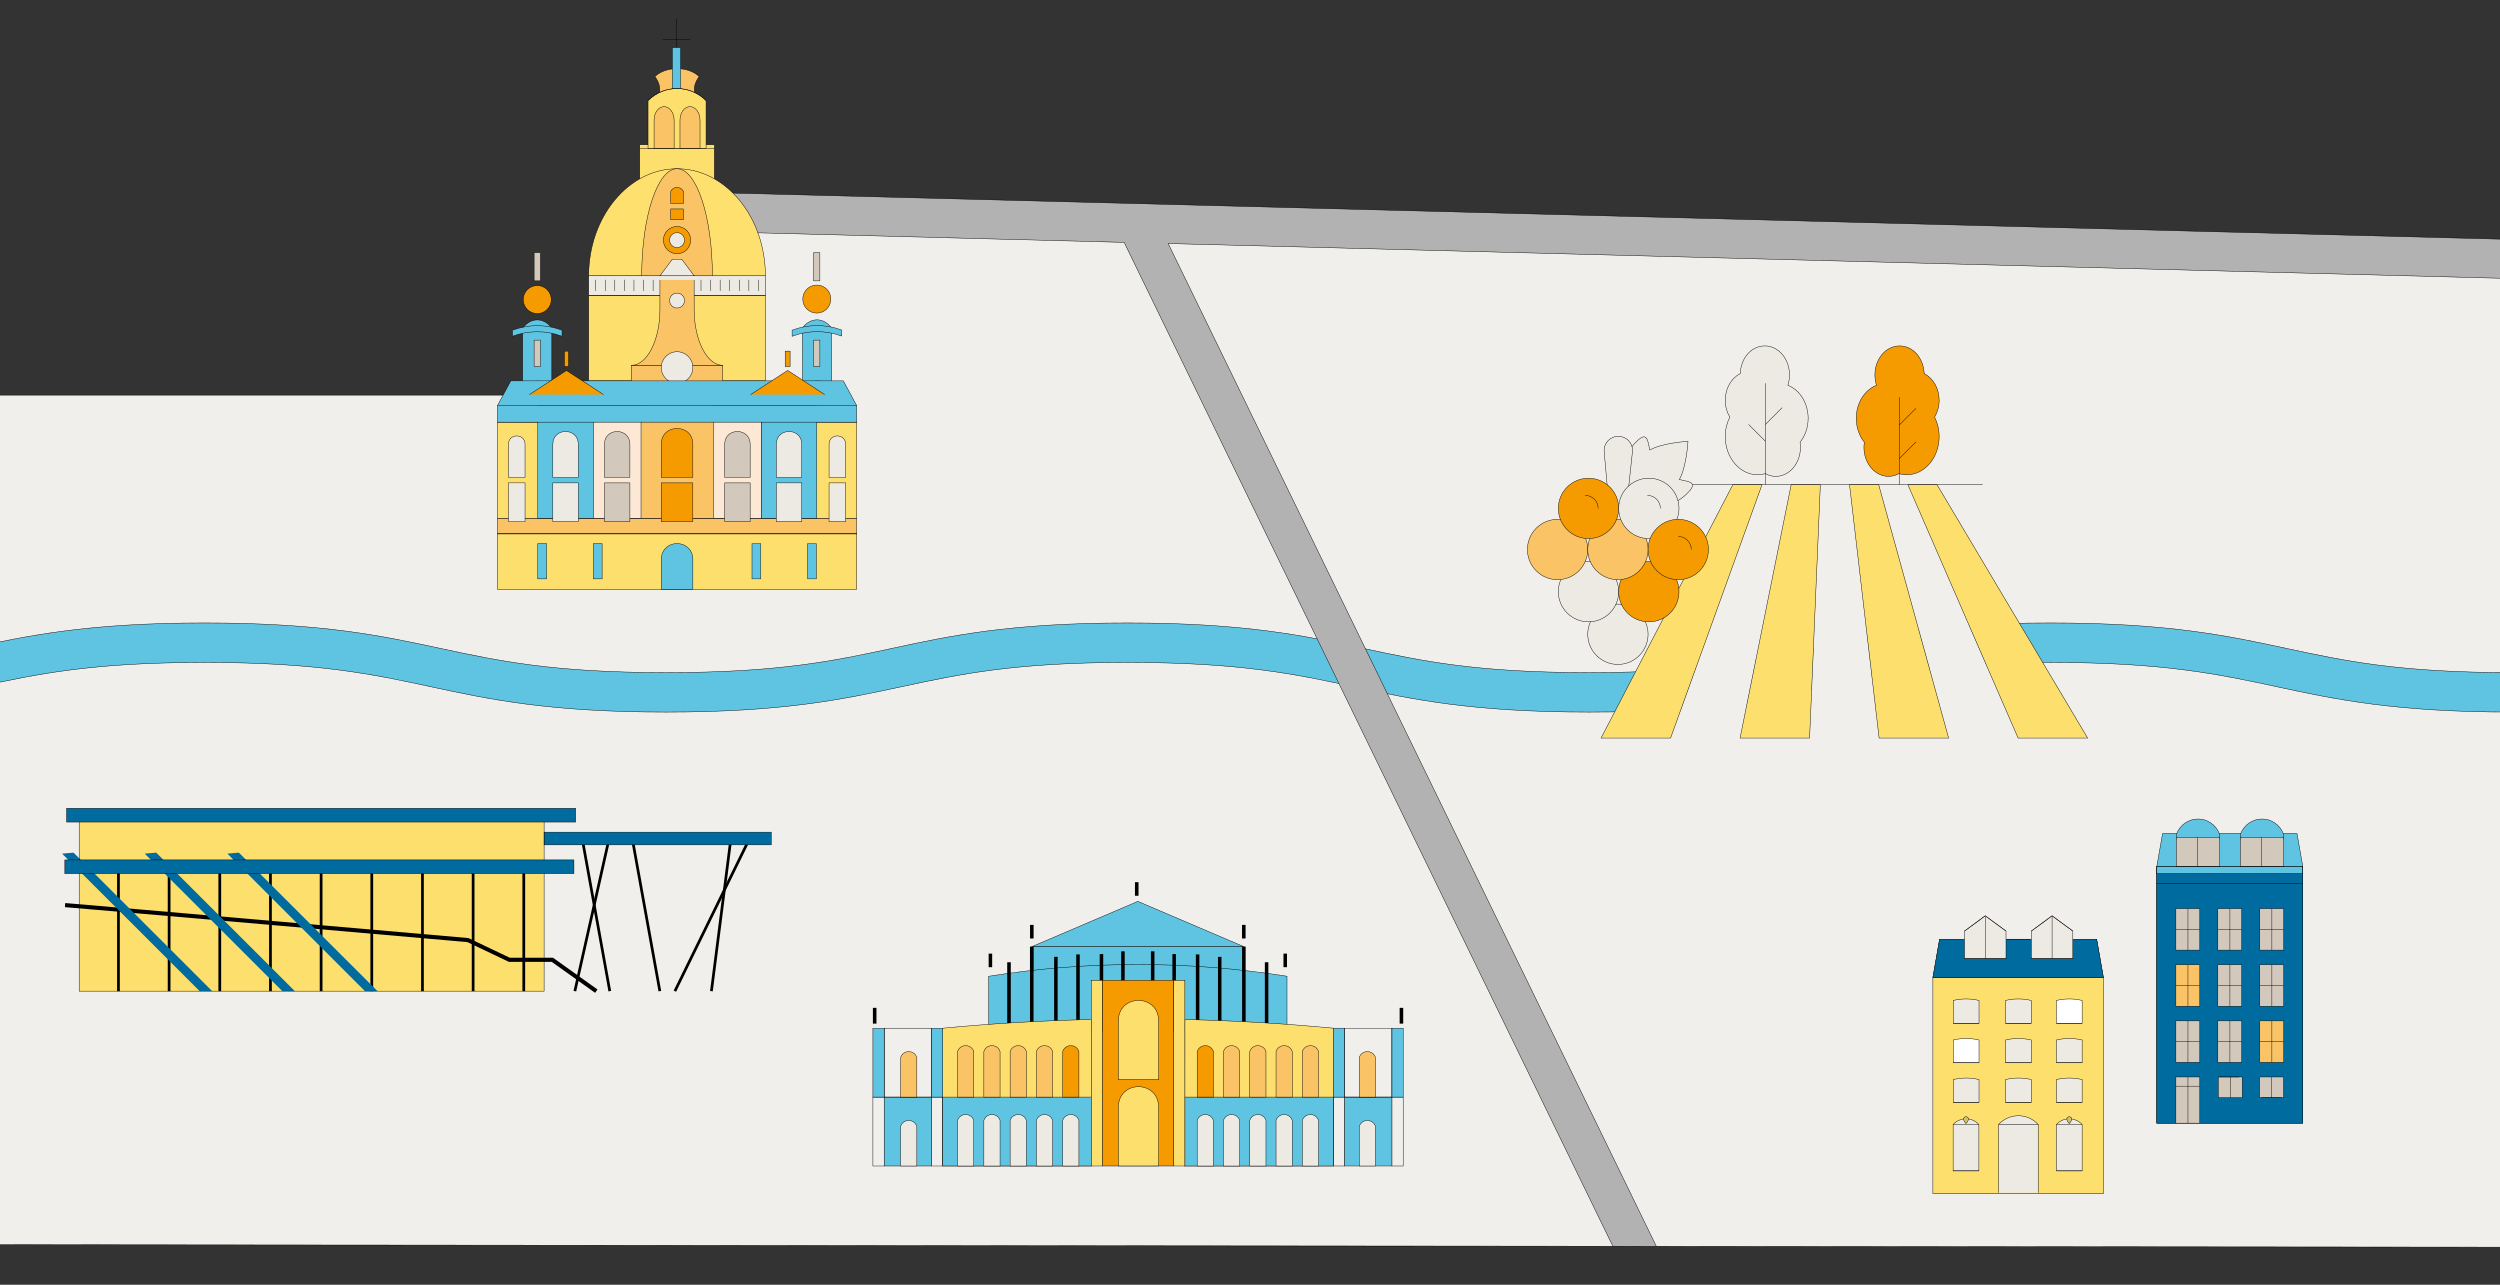 <?xml version="1.0" encoding="UTF-8"?>
<svg id="Ulrike_Nedwed" data-name="Ulrike Nedwed" xmlns="http://www.w3.org/2000/svg" xmlns:xlink="http://www.w3.org/1999/xlink" viewBox="0 0 2880 1480">
  <rect x="0" y="0" width="2880" height="1480" fill="#333333" stroke="none"/>
  <defs>
    <style>
      .cls-1 {
        stroke-miterlimit: 1;
      }

      .cls-1, .cls-2, .cls-3, .cls-4, .cls-5, .cls-6, .cls-7, .cls-8, .cls-9, .cls-10, .cls-11, .cls-12, .cls-13, .cls-14, .cls-15, .cls-16, .cls-17, .cls-18, .cls-19, .cls-20, .cls-21, .cls-22, .cls-23 {
        stroke: #000;
      }

      .cls-1, .cls-2, .cls-3, .cls-4, .cls-5, .cls-6, .cls-7, .cls-8, .cls-9, .cls-10, .cls-11, .cls-12, .cls-13, .cls-14, .cls-15, .cls-16, .cls-17, .cls-18, .cls-19, .cls-21, .cls-22 {
        stroke-width: .5px;
      }

      .cls-1, .cls-2, .cls-11, .cls-18 {
        stroke-linecap: round;
      }

      .cls-1, .cls-11, .cls-12 {
        fill: #d0c56e;
      }

      .cls-24 {
        clip-path: url(#clippath);
      }

      .cls-25, .cls-26, .cls-27, .cls-28, .cls-29, .cls-30, .cls-31, .cls-32, .cls-33, .cls-34, .cls-35 {
        stroke-width: 0px;
      }

      .cls-25, .cls-20, .cls-21, .cls-22 {
        fill: none;
      }

      .cls-2, .cls-3, .cls-15, .cls-19, .cls-29 {
        fill: #5fc4e1;
      }

      .cls-2, .cls-11, .cls-18, .cls-19, .cls-21 {
        stroke-linejoin: round;
      }

      .cls-3 {
        stroke-linecap: square;
      }

      .cls-3, .cls-4, .cls-5, .cls-6, .cls-7, .cls-8, .cls-9, .cls-10, .cls-12, .cls-13, .cls-14, .cls-15, .cls-16, .cls-17, .cls-20, .cls-22, .cls-23 {
        stroke-miterlimit: 10;
      }

      .cls-4, .cls-18, .cls-35 {
        fill: #006b9f;
      }

      .cls-5, .cls-32 {
        fill: #f1efeb;
      }

      .cls-6 {
        fill: #ee7556;
      }

      .cls-7, .cls-34 {
        fill: #edeae4;
      }

      .cls-8, .cls-31 {
        fill: #fddf6e;
      }

      .cls-9 {
        fill: #fce8d5;
      }

      .cls-10, .cls-23 {
        fill: #fde06e;
      }

      .cls-13 {
        fill: #b2b2b2;
      }

      .cls-14, .cls-30 {
        fill: #d3c8bc;
      }

      .cls-16, .cls-28 {
        fill: #f9c366;
      }

      .cls-17, .cls-27 {
        fill: #f59b00;
      }

      .cls-20 {
        stroke-width: 4.72px;
      }

      .cls-33 {
        fill: #fff;
      }

      .cls-23 {
        stroke-width: 3.15px;
      }
    </style>
    <clipPath id="clippath">
      <rect class="cls-25" width="2880" height="1480"/>
    </clipPath>
  </defs>
  <g class="cls-24">
    <g>
      <polygon class="cls-5" points="3124.39 305.69 708.37 241.35 792.5 455.17 -503.92 455.17 -503.92 1433.36 3538.68 1437.36 3124.39 305.69"/>
      <path class="cls-15" d="M2893.99,820.33c-135.34,0-204.11-14.8-270.62-29.11-67.14-14.45-130.55-28.09-261.05-28.09s-193.91,13.64-261.04,28.09c-66.51,14.31-135.28,29.11-270.62,29.11s-204.11-14.8-270.61-29.11c-67.14-14.45-130.55-28.09-261.04-28.09s-193.91,13.64-261.04,28.09c-66.51,14.31-135.28,29.11-270.62,29.11s-204.11-14.8-270.61-29.11c-67.14-14.45-130.55-28.09-261.04-28.09s-193.91,13.64-261.04,28.09c-66.51,14.31-135.28,29.11-270.61,29.11s-204.11-14.8-270.61-29.11c-67.14-14.45-130.55-28.09-261.04-28.09v-45.5c135.33,0,204.11,14.8,270.61,29.11,67.14,14.45,130.55,28.09,261.04,28.09s193.91-13.64,261.04-28.09c66.51-14.31,135.28-29.11,270.61-29.11s204.11,14.8,270.61,29.11c67.14,14.45,130.55,28.09,261.04,28.09s193.91-13.64,261.04-28.09c66.51-14.31,135.28-29.11,270.62-29.11s204.1,14.8,270.61,29.11c67.14,14.45,130.55,28.09,261.04,28.09s193.91-13.64,261.05-28.09c66.51-14.31,135.28-29.11,270.62-29.11s204.11,14.8,270.62,29.11c67.14,14.45,130.55,28.09,261.05,28.09s193.91-13.64,261.05-28.09c66.51-14.31,135.28-29.11,270.62-29.11v45.5c-130.5,0-193.91,13.64-261.05,28.09-66.51,14.31-135.28,29.11-270.62,29.11Z"/>
      <g>
        <polygon class="cls-3" points="1310.78 1038.39 1432.82 1090.52 1188.73 1090.52 1310.78 1038.39"/>
        <rect class="cls-15" x="1190.7" y="1090.52" width="240.4" height="28.93"/>
        <rect class="cls-26" x="1186.6" y="1065.49" width="4.1" height="15.64"/>
        <rect class="cls-26" x="1307.47" y="1016.27" width="4.1" height="15.64"/>
        <rect class="cls-26" x="1430.82" y="1065.49" width="4.1" height="15.64" transform="translate(2865.73 2146.62) rotate(180)"/>
        <rect class="cls-26" x="1138.94" y="1098.57" width="4.04" height="15.64"/>
        <rect class="cls-26" x="1478.57" y="1098.57" width="4.04" height="15.64" transform="translate(2961.18 2212.77) rotate(180)"/>
        <g>
          <path class="cls-29" d="M1482.61,1189.3c-114.55,0-229.11,0-343.66,0v-64.65c113.85-18.03,229.82-18.03,343.66,0v64.65Z"/>
          <path class="cls-22" d="M1482.61,1189.3c-114.55,0-229.11,0-343.66,0v-64.65c113.85-18.03,229.82-18.03,343.66,0v64.65Z"/>
        </g>
        <rect class="cls-26" x="1160.32" y="1108.52" width="4.1" height="80.28"/>
        <rect class="cls-26" x="1291.59" y="1095.94" width="4.04" height="92.85"/>
        <rect class="cls-26" x="1266.86" y="1099.08" width="4.04" height="89.72"/>
        <rect class="cls-26" x="1239.84" y="1099.51" width="4.04" height="89.28"/>
        <rect class="cls-26" x="1214.35" y="1102.28" width="4.04" height="86.51"/>
        <rect class="cls-26" x="1186.53" y="1090.52" width="4.1" height="97.24"/>
        <rect class="cls-26" x="1325.88" y="1095.94" width="4.04" height="92.85" transform="translate(2655.79 2284.74) rotate(-180)"/>
        <rect class="cls-26" x="1350.6" y="1099.08" width="4.04" height="89.72" transform="translate(2705.25 2287.87) rotate(-180)"/>
        <rect class="cls-26" x="1377.62" y="1099.51" width="4.04" height="89.28" transform="translate(2759.29 2288.31) rotate(-180)"/>
        <rect class="cls-26" x="1403.12" y="1102.28" width="4.04" height="86.51" transform="translate(2810.27 2291.08) rotate(-180)"/>
        <rect class="cls-26" x="1430.87" y="1090.52" width="4.1" height="97.24" transform="translate(2865.85 2278.28) rotate(-180)"/>
        <rect class="cls-26" x="1457.12" y="1108.52" width="4.04" height="80.28" transform="translate(2918.27 2297.31) rotate(-180)"/>
        <polygon class="cls-26" points="1500.16 1330.87 1498.9 1329.96 1498.68 1330.27 1499.22 1332.17 1500.16 1330.87"/>
        <path class="cls-8" d="M1086.05,1184.47v158.75h171.08c-.02-56.25-.04-112.5-.06-168.75-57.08,1.29-114.13,4.62-171.03,10Z"/>
        <path class="cls-8" d="M1536.02,1184.47c0,52.92,0,105.84,0,158.75-57.03,0-114.05,0-171.08,0,.02-56.25.04-112.5.06-168.75,57.08,1.29,114.13,4.62,171.03,10Z"/>
        <rect class="cls-22" x="1073.03" y="1263.85" width="13.02" height="79.37" transform="translate(2159.08 2607.07) rotate(180)"/>
        <rect class="cls-22" x="1005.58" y="1263.85" width="13.02" height="79.37" transform="translate(2024.18 2607.07) rotate(180)"/>
        <rect class="cls-15" x="1018.6" y="1263.85" width="54.42" height="79.37"/>
        <rect class="cls-15" x="1086.05" y="1263.85" width="171.07" height="79.37"/>
        <rect class="cls-15" x="1073.03" y="1184.48" width="13.02" height="79.37" transform="translate(2159.08 2448.33) rotate(180)"/>
        <rect class="cls-15" x="1005.58" y="1184.48" width="13.02" height="79.37" transform="translate(2024.18 2448.33) rotate(180)"/>
        <rect class="cls-22" x="1018.6" y="1184.49" width="54.42" height="79.37"/>
        <rect class="cls-22" x="1536.02" y="1263.85" width="13.02" height="79.37"/>
        <rect class="cls-22" x="1603.46" y="1263.85" width="13.02" height="79.37"/>
        <rect class="cls-15" x="1549.04" y="1263.85" width="54.42" height="79.37" transform="translate(3152.5 2607.07) rotate(-180)"/>
        <rect class="cls-15" x="1364.94" y="1263.85" width="171.07" height="79.37" transform="translate(2900.96 2607.07) rotate(-180)"/>
        <rect class="cls-15" x="1536.02" y="1184.48" width="13.02" height="79.37"/>
        <rect class="cls-15" x="1603.46" y="1184.48" width="13.02" height="79.37"/>
        <rect class="cls-22" x="1549.04" y="1184.48" width="54.42" height="79.37" transform="translate(3152.5 2448.33) rotate(-180)"/>
        <g>
          <path class="cls-7" d="M1242.9,1343.22h-18.67v-52.48c2.94-9.04,15.73-9.04,18.67,0v52.48Z"/>
          <path class="cls-7" d="M1212.63,1343.22h-18.67v-52.48c2.94-9.04,15.73-9.04,18.67,0v52.48Z"/>
          <path class="cls-7" d="M1182.35,1343.22h-18.67v-52.48c2.94-9.04,15.73-9.04,18.67,0v52.48Z"/>
          <path class="cls-7" d="M1152.07,1343.22h-18.67v-52.48c2.94-9.04,15.73-9.04,18.67,0v52.48Z"/>
          <path class="cls-7" d="M1121.79,1343.22h-18.67v-52.48c2.94-9.04,15.73-9.04,18.67,0v52.48Z"/>
          <path class="cls-7" d="M1056.19,1343.22h-18.67v-45.61c2.94-9.04,15.73-9.04,18.67,0v45.61Z"/>
          <path class="cls-7" d="M1379.16,1343.22c6.22,0,12.45,0,18.67,0,0-17.49,0-34.99,0-52.48-2.94-9.04-15.73-9.04-18.67,0,0,17.49,0,34.99,0,52.48Z"/>
          <path class="cls-7" d="M1409.44,1343.22c6.22,0,12.45,0,18.67,0,0-17.49,0-34.99,0-52.48-2.94-9.04-15.73-9.04-18.67,0,0,17.49,0,34.99,0,52.48Z"/>
          <path class="cls-7" d="M1439.72,1343.22c6.22,0,12.45,0,18.67,0,0-17.49,0-34.99,0-52.48-2.94-9.04-15.73-9.04-18.67,0,0,17.49,0,34.99,0,52.48Z"/>
          <path class="cls-7" d="M1470,1343.22c6.22,0,12.45,0,18.67,0,0-17.49,0-34.99,0-52.48-2.94-9.04-15.73-9.04-18.67,0,0,17.49,0,34.99,0,52.48Z"/>
          <path class="cls-7" d="M1500.28,1343.22c6.22,0,12.45,0,18.67,0,0-17.49,0-34.99,0-52.48-2.94-9.04-15.73-9.04-18.67,0,0,17.49,0,34.99,0,52.48Z"/>
          <path class="cls-7" d="M1565.88,1343.22c6.22,0,12.45,0,18.67,0,0-17.49,0-28.11,0-45.61-2.94-9.04-15.73-9.04-18.67,0,0,17.49,0,28.11,0,45.61Z"/>
        </g>
        <g>
          <path class="cls-17" d="M1242.9,1263.85h-18.67v-52.48c2.94-9.04,15.73-9.04,18.67,0v52.48Z"/>
          <path class="cls-16" d="M1212.63,1263.85h-18.67v-52.48c2.94-9.04,15.73-9.04,18.67,0v52.48Z"/>
          <path class="cls-16" d="M1182.35,1263.85h-18.67v-52.48c2.94-9.04,15.73-9.04,18.67,0v52.48Z"/>
          <path class="cls-16" d="M1152.07,1263.85h-18.67v-52.48c2.94-9.04,15.73-9.04,18.67,0v52.48Z"/>
          <path class="cls-16" d="M1121.79,1263.85h-18.67v-52.48c2.94-9.04,15.73-9.04,18.67,0v52.48Z"/>
          <path class="cls-16" d="M1056.19,1263.85h-18.67v-45.61c2.94-9.04,15.73-9.04,18.67,0v45.61Z"/>
          <path class="cls-17" d="M1379.16,1263.85c6.22,0,12.45,0,18.67,0,0-17.49,0-34.99,0-52.48-2.94-9.04-15.73-9.04-18.67,0,0,17.49,0,34.99,0,52.48Z"/>
          <path class="cls-16" d="M1409.44,1263.85c6.22,0,12.45,0,18.67,0,0-17.49,0-34.99,0-52.48-2.94-9.04-15.73-9.04-18.67,0,0,17.49,0,34.99,0,52.48Z"/>
          <path class="cls-16" d="M1439.72,1263.85c6.22,0,12.45,0,18.67,0,0-17.49,0-34.99,0-52.48-2.94-9.04-15.73-9.04-18.67,0,0,17.49,0,34.99,0,52.48Z"/>
          <path class="cls-16" d="M1470,1263.85c6.22,0,12.45,0,18.67,0,0-17.49,0-34.99,0-52.48-2.94-9.04-15.73-9.04-18.67,0,0,17.49,0,34.99,0,52.48Z"/>
          <path class="cls-16" d="M1500.28,1263.85c6.22,0,12.45,0,18.67,0,0-17.49,0-34.99,0-52.48-2.94-9.04-15.73-9.04-18.67,0,0,17.49,0,34.99,0,52.48Z"/>
          <path class="cls-16" d="M1565.88,1263.85c6.22,0,12.45,0,18.67,0,0-17.49,0-28.11,0-45.61-2.94-9.04-15.73-9.04-18.67,0,0,17.49,0,28.11,0,45.61Z"/>
        </g>
        <rect class="cls-26" x="1005.58" y="1161.04" width="4.1" height="18.17"/>
        <rect class="cls-26" x="1612.39" y="1161.04" width="4.1" height="18.17"/>
        <rect class="cls-8" x="1257.13" y="1129.25" width="13.02" height="213.97" transform="translate(2527.29 2472.47) rotate(180)"/>
        <rect class="cls-8" x="1351.91" y="1129.25" width="13.02" height="213.97" transform="translate(2716.84 2472.47) rotate(180)"/>
        <rect class="cls-17" x="1270.16" y="1129.25" width="81.75" height="213.97"/>
        <path class="cls-8" d="M1334.75,1275.69c0-31.76-46.43-31.76-46.43,0v67.52c15.48,0,30.95,0,46.43,0,0-29.49,0-38.04,0-67.52Z"/>
        <path class="cls-8" d="M1334.75,1176.28c0-31.76-46.43-31.76-46.43,0v67.52c15.48,0,30.95,0,46.43,0,0-29.49,0-38.04,0-67.52Z"/>
      </g>
      <g>
        <ellipse class="cls-32" cx="1876.39" cy="647.11" rx="77.92" ry="48.82"/>
        <path class="cls-7" d="M1933.21,576.62c3.83-2.38,7.5-5.26,10.88-8.65,12.05-12.05,3.05-12.96-9.48-15.56,8.43-15.02,9.96-43.98,9.96-43.98,0,0-28.96,1.53-43.98,9.96-2.6-12.53-3.51-21.54-15.56-9.49-2.38,2.38-3.03,2.94-4.92,5.56l-12.41,22.99,4.57,34.13,60.95,5.03"/>
        <polygon class="cls-32" points="2097.06 558.35 2084.67 850.24 2164.74 850.24 2130.66 558.35 2097.06 558.35"/>
        <polygon class="cls-32" points="2164.26 558.35 2244.82 850.24 2324.89 850.24 2197.86 558.35 2164.26 558.35"/>
        <polygon class="cls-32" points="2029.86 558.35 1924.52 850.24 2004.59 850.24 2063.46 558.35 2029.86 558.35"/>
        <path class="cls-8" d="M2197.86,558.35l127.03,291.89h80.07l-173.51-291.89h-33.6ZM2164.74,850.24h80.07l-80.56-291.89h-33.6l34.08,291.89ZM2004.59,850.24h80.07l12.39-291.89h-33.6l-58.87,291.89ZM1844.44,850.24h80.07l105.34-291.89h-33.6l-151.81,291.89Z"/>
        <path class="cls-7" d="M2083.01,481.93c0-17.76-9.8-32.8-23.38-38.12,1.2-3.7,1.89-7.7,1.89-11.9,0-18.46-12.72-33.43-28.41-33.43s-27.67,14.16-28.35,31.91c-10.15,5.1-17.27,16.94-17.27,30.75,0,7.22,1.97,13.89,5.27,19.35-3.33,6.58-5.27,14.24-5.27,22.45,0,24.3,16.75,44,37.4,44,3.07,0,6.03-.48,8.88-1.3,3.64,1.99,7.68,3.14,11.96,3.14,15.69,0,28.41-14.97,28.41-33.43,0-2.01-.18-3.97-.47-5.89,5.77-7.2,9.32-16.87,9.32-27.54Z"/>
        <path class="cls-17" d="M2138.38,481.93c0-17.76,9.8-32.8,23.38-38.12-1.2-3.7-1.89-7.7-1.89-11.9,0-18.46,12.72-33.43,28.41-33.43s27.67,14.16,28.35,31.91c10.15,5.1,17.27,16.94,17.27,30.75,0,7.22-1.97,13.89-5.27,19.35,3.33,6.58,5.27,14.24,5.27,22.45,0,24.3-16.75,44-37.4,44-3.07,0-6.03-.48-8.88-1.3-3.64,1.99-7.68,3.14-11.96,3.14-15.69,0-28.41-14.97-28.41-33.43,0-2.01.18-3.97.47-5.89-5.77-7.2-9.32-16.87-9.32-27.54Z"/>
        <line class="cls-2" x1="2187.88" y1="457.83" x2="2187.88" y2="558.35"/>
        <line class="cls-19" x1="2033.7" y1="441.51" x2="2033.7" y2="558.35"/>
        <line class="cls-19" x1="2014.36" y1="488.97" x2="2033.7" y2="508.31"/>
        <line class="cls-19" x1="2053.03" y1="469.64" x2="2033.7" y2="488.97"/>
        <line class="cls-19" x1="2207.22" y1="470.36" x2="2187.88" y2="489.7"/>
        <line class="cls-19" x1="2207.22" y1="509.03" x2="2187.88" y2="528.37"/>
        <circle class="cls-7" cx="1863.84" cy="730.68" r="34.75"/>
        <path class="cls-7" d="M1873.92,582.66l6.8-63.64c0-9.06-7.34-16.41-16.41-16.41h0c-9.06,0-16.41,7.35-16.41,16.41l5.74,64.96,20.27-1.32Z"/>
        <g>
          <circle class="cls-7" cx="1829.95" cy="681.62" r="34.75"/>
          <circle class="cls-17" cx="1899.45" cy="681.62" r="34.75"/>
        </g>
        <circle class="cls-16" cx="1794.33" cy="633.04" r="34.75"/>
        <circle class="cls-16" cx="1863.84" cy="633.04" r="34.75"/>
        <g>
          <circle class="cls-17" cx="1829.95" cy="585.67" r="34.75"/>
          <circle class="cls-7" cx="1899.45" cy="585.67" r="34.75"/>
        </g>
        <circle class="cls-17" cx="1933.35" cy="633.04" r="34.75"/>
        <path class="cls-21" d="M1841.09,585.67c0-8.29-6.72-15.01-15.01-15.01"/>
        <path class="cls-21" d="M1912.76,585.67c0-8.29-6.72-15.01-15.01-15.01"/>
        <path class="cls-21" d="M1948.36,633.04c0-8.29-6.72-15.01-15.01-15.01"/>
        <line class="cls-15" x1="1949.77" y1="558.35" x2="2284.08" y2="558.35"/>
      </g>
      <g>
        <rect class="cls-4" x="2484.63" y="998.07" width="168.18" height="295.81"/>
        <rect class="cls-35" x="2484.63" y="998.07" width="168.18" height="295.81"/>
        <polygon class="cls-15" points="2646.17 960.34 2652.81 998.13 2652.81 1006.49 2484.63 1006.49 2484.63 998.13 2491.27 960.34 2646.17 960.34"/>
        <g>
          <line class="cls-22" x1="2630.36" y1="964.6" x2="2580.3" y2="964.6"/>
          <path class="cls-15" d="M2630.86,967.45c0-7.7,0,1.52,0-6.18-9.24-23.72-40.82-23.72-50.06,0,0,7.7,0-1.52,0,6.18,16.69,0,33.37,0,50.06,0Z"/>
          <rect class="cls-14" x="2580.8" y="964.6" width="50.06" height="33.46"/>
          <line class="cls-12" x1="2605.33" y1="964.6" x2="2605.33" y2="998.07"/>
        </g>
        <g>
          <line class="cls-22" x1="2556.64" y1="964.6" x2="2506.59" y2="964.6"/>
          <path class="cls-15" d="M2557.14,967.45c0-7.7,0,1.52,0-6.18-9.24-23.72-40.82-23.72-50.06,0,0,7.7,0-1.52,0,6.18,16.69,0,33.37,0,50.06,0Z"/>
          <rect class="cls-14" x="2507.09" y="964.6" width="50.06" height="33.46"/>
          <line class="cls-12" x1="2531.62" y1="964.6" x2="2531.62" y2="998.07"/>
        </g>
        <line class="cls-12" x1="2484.63" y1="1018.11" x2="2652.81" y2="1018.11"/>
        <line class="cls-12" x1="2484.63" y1="998.07" x2="2652.81" y2="998.07"/>
        <g>
          <rect class="cls-14" x="2506.59" y="1046.74" width="27.58" height="47.79"/>
          <line class="cls-14" x1="2520.52" y1="1046.74" x2="2520.52" y2="1094.53"/>
          <line class="cls-14" x1="2534.17" y1="1070.64" x2="2506.59" y2="1070.64"/>
        </g>
        <g>
          <rect class="cls-14" x="2554.93" y="1046.74" width="27.58" height="47.79"/>
          <line class="cls-14" x1="2568.86" y1="1046.74" x2="2568.86" y2="1094.53"/>
          <line class="cls-14" x1="2582.51" y1="1070.64" x2="2554.93" y2="1070.64"/>
        </g>
        <g>
          <rect class="cls-14" x="2603.28" y="1046.74" width="27.58" height="47.79"/>
          <line class="cls-14" x1="2617.2" y1="1046.74" x2="2617.2" y2="1094.53"/>
          <line class="cls-14" x1="2630.86" y1="1070.64" x2="2603.28" y2="1070.64"/>
        </g>
        <g>
          <g>
            <rect class="cls-16" x="2506.59" y="1111.38" width="27.58" height="47.79"/>
            <line class="cls-14" x1="2520.52" y1="1111.38" x2="2520.52" y2="1159.17"/>
            <line class="cls-14" x1="2534.17" y1="1135.28" x2="2506.59" y2="1135.28"/>
          </g>
          <g>
            <rect class="cls-14" x="2554.93" y="1111.38" width="27.58" height="47.79"/>
            <line class="cls-14" x1="2568.86" y1="1111.38" x2="2568.86" y2="1159.17"/>
            <line class="cls-14" x1="2582.51" y1="1135.28" x2="2554.93" y2="1135.28"/>
          </g>
          <g>
            <rect class="cls-14" x="2603.28" y="1111.38" width="27.58" height="47.79"/>
            <line class="cls-14" x1="2617.2" y1="1111.38" x2="2617.2" y2="1159.17"/>
            <line class="cls-14" x1="2630.86" y1="1135.28" x2="2603.28" y2="1135.28"/>
          </g>
        </g>
        <g>
          <g>
            <rect class="cls-14" x="2506.59" y="1176.02" width="27.58" height="47.79"/>
            <line class="cls-14" x1="2520.52" y1="1176.02" x2="2520.52" y2="1223.81"/>
            <line class="cls-14" x1="2534.17" y1="1199.92" x2="2506.59" y2="1199.92"/>
          </g>
          <g>
            <rect class="cls-14" x="2554.93" y="1176.02" width="27.58" height="47.79"/>
            <line class="cls-14" x1="2568.86" y1="1176.02" x2="2568.86" y2="1223.81"/>
            <line class="cls-14" x1="2582.51" y1="1199.92" x2="2554.93" y2="1199.92"/>
          </g>
          <g>
            <rect class="cls-16" x="2603.28" y="1176.02" width="27.58" height="47.79"/>
            <line class="cls-14" x1="2617.2" y1="1176.02" x2="2617.2" y2="1223.81"/>
            <line class="cls-14" x1="2630.86" y1="1199.92" x2="2603.28" y2="1199.92"/>
          </g>
        </g>
        <rect class="cls-14" x="2555.45" y="1240.66" width="27.58" height="23.89"/>
        <rect class="cls-14" x="2603.05" y="1240.66" width="27.58" height="23.89"/>
        <polyline class="cls-14" points="2506.59 1293.88 2506.59 1240.66 2534.17 1240.66 2534.17 1293.88"/>
        <line class="cls-14" x1="2520.52" y1="1240.66" x2="2520.52" y2="1293.75"/>
        <line class="cls-14" x1="2534.17" y1="1251.27" x2="2506.59" y2="1251.27"/>
        <line class="cls-14" x1="2569.38" y1="1240.66" x2="2569.38" y2="1264.55"/>
        <line class="cls-14" x1="2616.85" y1="1240.66" x2="2616.85" y2="1264.55"/>
        <line class="cls-14" x1="2579.43" y1="1240.66" x2="2556.35" y2="1240.66"/>
        <line class="cls-14" x1="2628.39" y1="1264.55" x2="2605.3" y2="1264.55"/>
        <rect class="cls-22" x="2484.63" y="998.07" width="168.18" height="295.81"/>
      </g>
      <polyline class="cls-8" points="2389.48 1081.95 2415.34 1081.95 2423.1 1126.1 2423.1 1375 2226.68 1375 2226.68 1126.1 2234.43 1081.95 2261.98 1081.95"/>
      <path class="cls-7" d="M2348,1374.14v-78.71c-12.24-13.45-33.39-13.45-45.63,0,0,28.6,0,50.11,0,78.71"/>
      <polygon class="cls-4" points="2226.68 1126.1 2234.43 1081.95 2261.98 1081.95 2389.48 1081.95 2415.34 1081.95 2423.1 1126.1 2226.68 1126.1"/>
      <path class="cls-7" d="M2398.63,1348.85h-29.65v-53.42c7.95-8.74,21.7-8.74,29.65,0,0,17.81,0,35.61,0,53.42Z"/>
      <polygon class="cls-7" points="2263.12 1072.56 2287.02 1055 2310.93 1072.56 2310.93 1104.52 2263.12 1104.52 2263.12 1072.56"/>
      <polyline class="cls-22" points="2263.12 1072.56 2287.02 1055 2310.93 1072.56"/>
      <line class="cls-22" x1="2226.68" y1="1126.4" x2="2423.1" y2="1126.4"/>
      <line class="cls-22" x1="2287.02" y1="1104.52" x2="2287.02" y2="1056.12"/>
      <line class="cls-10" x1="2312.23" y1="1081.95" x2="2338.58" y2="1081.95"/>
      <g>
        <path class="cls-34" d="M2279.83,1178.78c-9.88,0-19.77,0-29.65,0,0-8.75,0-17.5,0-26.25,9.75-2.34,19.91-2.34,29.65,0,0,8.75,0,17.5,0,26.25Z"/>
        <path class="cls-22" d="M2279.83,1178.78c-9.88,0-19.77,0-29.65,0,0-8.75,0-17.5,0-26.25,9.75-2.34,19.91-2.34,29.65,0,0,8.75,0,17.5,0,26.25Z"/>
      </g>
      <g>
        <path class="cls-34" d="M2340.01,1178.78c-9.88,0-19.76,0-29.65,0,0-8.75,0-17.5,0-26.25,9.74-2.34,19.9-2.34,29.65,0v26.25Z"/>
        <path class="cls-22" d="M2340.01,1178.78c-9.88,0-19.76,0-29.65,0,0-8.75,0-17.5,0-26.25,9.74-2.34,19.9-2.34,29.65,0v26.25Z"/>
      </g>
      <g>
        <path class="cls-33" d="M2398.63,1178.78c-9.88,0-19.76,0-29.65,0v-26.25c9.74-2.34,19.9-2.34,29.65,0v26.25Z"/>
        <path class="cls-22" d="M2398.63,1178.78c-9.88,0-19.76,0-29.65,0v-26.25c9.74-2.34,19.9-2.34,29.65,0v26.25Z"/>
      </g>
      <g>
        <path class="cls-33" d="M2279.83,1224.34h-29.65c0-8.75,0-17.5,0-26.25,9.74-2.34,19.9-2.34,29.65,0,0,8.75,0,17.5,0,26.25Z"/>
        <path class="cls-22" d="M2279.83,1224.34h-29.65c0-8.75,0-17.5,0-26.25,9.74-2.34,19.9-2.34,29.65,0,0,8.75,0,17.5,0,26.25Z"/>
      </g>
      <g>
        <path class="cls-34" d="M2340.01,1224.34h-29.65c0-8.75,0-17.5,0-26.25,9.74-2.34,19.9-2.34,29.65,0v26.25Z"/>
        <path class="cls-22" d="M2340.01,1224.34h-29.65c0-8.75,0-17.5,0-26.25,9.74-2.34,19.9-2.34,29.65,0v26.25Z"/>
      </g>
      <g>
        <path class="cls-34" d="M2398.63,1224.34h-29.65v-26.25c9.74-2.34,19.9-2.34,29.65,0v26.25Z"/>
        <path class="cls-22" d="M2398.63,1224.34h-29.65v-26.25c9.74-2.34,19.9-2.34,29.65,0v26.25Z"/>
      </g>
      <g>
        <path class="cls-34" d="M2279.83,1269.91c-9.88,0-19.76,0-29.65,0,0-8.75,0-17.5,0-26.25,9.74-2.34,19.9-2.34,29.65,0v26.25Z"/>
        <path class="cls-22" d="M2279.83,1269.91c-9.88,0-19.76,0-29.65,0,0-8.75,0-17.5,0-26.25,9.74-2.34,19.9-2.34,29.65,0v26.25Z"/>
      </g>
      <g>
        <path class="cls-34" d="M2340.01,1269.91c-9.88,0-19.76,0-29.65,0,0-8.75,0-17.5,0-26.25,9.74-2.34,19.9-2.34,29.65,0v26.25Z"/>
        <path class="cls-22" d="M2340.01,1269.91c-9.88,0-19.76,0-29.65,0,0-8.75,0-17.5,0-26.25,9.74-2.34,19.9-2.34,29.65,0v26.25Z"/>
      </g>
      <g>
        <path class="cls-34" d="M2398.62,1269.91c-9.88,0-19.76,0-29.65,0v-26.25c9.74-2.34,19.9-2.34,29.65,0,0,8.75,0,17.5,0,26.25Z"/>
        <path class="cls-22" d="M2398.62,1269.91c-9.88,0-19.76,0-29.65,0v-26.25c9.74-2.34,19.9-2.34,29.65,0,0,8.75,0,17.5,0,26.25Z"/>
      </g>
      <path class="cls-7" d="M2279.66,1348.85h-29.65c0-17.81,0-35.61,0-53.42,7.95-8.74,21.7-8.74,29.65,0v53.42Z"/>
      <line class="cls-22" x1="2279.66" y1="1348.85" x2="2250" y2="1348.85"/>
      <g>
        <line class="cls-22" x1="2279.83" y1="1178.78" x2="2250.18" y2="1178.78"/>
        <line class="cls-22" x1="2279.83" y1="1224.34" x2="2250.18" y2="1224.34"/>
        <line class="cls-22" x1="2279.83" y1="1269.91" x2="2250.18" y2="1269.91"/>
      </g>
      <g>
        <line class="cls-22" x1="2340.01" y1="1178.78" x2="2310.36" y2="1178.78"/>
        <line class="cls-22" x1="2340.01" y1="1224.34" x2="2310.36" y2="1224.34"/>
        <line class="cls-22" x1="2340.01" y1="1269.91" x2="2310.35" y2="1269.91"/>
      </g>
      <g>
        <line class="cls-22" x1="2398.63" y1="1178.78" x2="2368.97" y2="1178.78"/>
        <line class="cls-22" x1="2398.62" y1="1224.34" x2="2368.97" y2="1224.34"/>
        <line class="cls-22" x1="2398.62" y1="1269.91" x2="2368.97" y2="1269.91"/>
      </g>
      <line class="cls-22" x1="2279.66" y1="1295.42" x2="2250" y2="1295.42"/>
      <polygon class="cls-7" points="2340.09 1072.56 2364 1055 2387.9 1072.56 2387.9 1104.52 2340.09 1104.52 2340.09 1072.56"/>
      <polyline class="cls-22" points="2340.09 1072.56 2364 1055 2387.9 1072.56"/>
      <line class="cls-22" x1="2364" y1="1104.52" x2="2364" y2="1056.12"/>
      <line class="cls-22" x1="2263.12" y1="1104.52" x2="2310.93" y2="1104.52"/>
      <line class="cls-22" x1="2340.1" y1="1104.52" x2="2387.9" y2="1104.52"/>
      <path class="cls-1" d="M2264.83,1294.36c9.54-10.49-9.54-10.49,0,0"/>
      <path class="cls-11" d="M2383.8,1294.36c9.54-10.49-9.54-10.49,0,0"/>
      <line class="cls-22" x1="2398.63" y1="1348.85" x2="2368.97" y2="1348.85"/>
      <line class="cls-22" x1="2398.63" y1="1295.42" x2="2368.97" y2="1295.42"/>
      <line class="cls-21" x1="2302.37" y1="1295.43" x2="2348" y2="1295.43"/>
      <polygon class="cls-13" points="3102.59 281.31 834.78 222.21 833.61 267.2 1295.02 279.22 1857.99 1435.65 1908.07 1435.7 1345.72 280.54 3101.42 326.3 3102.59 281.31"/>
      <g>
        <rect class="cls-31" x="91.23" y="939.1" width="535.58" height="202.71"/>
        <line class="cls-23" x1="603.4" y1="1003.06" x2="603.4" y2="1141.8"/>
        <line class="cls-23" x1="545.03" y1="1003.06" x2="545.03" y2="1141.8"/>
        <line class="cls-23" x1="486.66" y1="1003.06" x2="486.66" y2="1141.8"/>
        <line class="cls-23" x1="428.29" y1="1003.06" x2="428.29" y2="1141.8"/>
        <line class="cls-23" x1="369.92" y1="1003.06" x2="369.92" y2="1141.8"/>
        <line class="cls-23" x1="311.56" y1="1003.06" x2="311.56" y2="1141.8"/>
        <line class="cls-23" x1="253.19" y1="1003.06" x2="253.19" y2="1141.8"/>
        <line class="cls-23" x1="194.82" y1="1003.06" x2="194.82" y2="1141.8"/>
        <line class="cls-23" x1="136.45" y1="1003.06" x2="136.45" y2="1141.8"/>
        <line class="cls-23" x1="861.64" y1="969.78" x2="777.48" y2="1141.8"/>
        <line class="cls-23" x1="671.37" y1="969.78" x2="702.47" y2="1141.8"/>
        <line class="cls-23" x1="729.04" y1="969.78" x2="760.14" y2="1141.8"/>
        <line class="cls-23" x1="662.23" y1="1141.8" x2="702.47" y2="962.69"/>
        <line class="cls-23" x1="841.51" y1="969.78" x2="819.56" y2="1141.8"/>
        <path class="cls-20" d="M74.96,1042.67c45.58,3.71,464.07,40.3,464.07,40.3l47.71,22.72h49.61l50.57,36.11"/>
        <rect class="cls-18" x="626.81" y="958.61" width="261.7" height="14.64"/>
        <g>
          <polygon class="cls-25" points="263.11 982.23 179.95 982.23 339.66 1141.8 420.47 1141.8 261.93 983.4 263.11 982.23"/>
          <polygon class="cls-25" points="167.88 982.23 84.73 982.23 244.44 1141.8 325.24 1141.8 166.71 983.4 167.88 982.23"/>
          <polygon class="cls-35" points="84.73 982.23 71.49 983.4 230.02 1141.8 244.44 1141.8 84.73 982.23"/>
          <polygon class="cls-35" points="166.71 983.4 325.24 1141.8 339.66 1141.8 179.95 982.23 166.71 983.4"/>
          <polygon class="cls-35" points="261.93 983.4 420.47 1141.8 434.88 1141.8 275.18 982.23 261.93 983.4"/>
        </g>
        <rect class="cls-22" x="91.23" y="939.1" width="535.58" height="202.71"/>
        <rect class="cls-18" x="76.69" y="931.17" width="586.47" height="15.85"/>
        <rect class="cls-18" x="74.69" y="990.62" width="586.47" height="15.85"/>
      </g>
      <g>
        <g>
          <path class="cls-29" d="M635.71,378.05c-9.15-12.7-24.45-12.7-33.6,0v64.07c10.83-4.09,22.77-4.09,33.6,0v-64.07Z"/>
          <path class="cls-22" d="M635.71,378.05c-9.15-12.7-24.45-12.7-33.6,0v64.07c10.83-4.09,22.77-4.09,33.6,0v-64.07Z"/>
        </g>
        <g>
          <path class="cls-29" d="M924.27,378.05c9.11-12.72,24.41-12.84,33.61-.23.09,23.7.15,40.46.25,64.16-10.83-4.05-22.76-4.03-33.61.04-.09-23.63-.16-40.35-.25-63.98Z"/>
          <path class="cls-22" d="M924.27,378.05c9.11-12.72,24.41-12.84,33.61-.23.09,23.7.15,40.46.25,64.16-10.83-4.05-22.76-4.03-33.61.04-.09-23.63-.16-40.35-.25-63.98Z"/>
        </g>
        <g>
          <path class="cls-29" d="M969.67,387.18c-18.41-6.88-38.73-6.81-57.15.22,0-2.33-.02-4.66-.03-6.99,18.41-7.03,38.74-7.11,57.15-.24,0,2.34.02,4.68.03,7.01Z"/>
          <path class="cls-22" d="M969.67,387.18c-18.41-6.88-38.73-6.81-57.15.22,0-2.33-.02-4.66-.03-6.99,18.41-7.03,38.74-7.11,57.15-.24,0,2.34.02,4.68.03,7.01Z"/>
        </g>
        <g>
          <path class="cls-29" d="M647.49,387.4c-18.42-6.96-38.74-6.96-57.15,0v-7c18.42-6.96,38.74-6.96,57.15,0v7Z"/>
          <path class="cls-22" d="M647.49,387.4c-18.42-6.96-38.74-6.96-57.15,0v-7c18.42-6.96,38.74-6.96,57.15,0v7Z"/>
        </g>
        <circle class="cls-17" cx="618.91" cy="345.12" r="16.15"/>
        <rect class="cls-14" x="615.3" y="291.02" width="7.23" height="32.53"/>
        <circle class="cls-17" cx="940.95" cy="344.53" r="16.15"/>
        <rect class="cls-14" x="937.25" y="391.82" width="7.23" height="30.33"/>
        <rect class="cls-14" x="615.3" y="391.82" width="7.23" height="30.33"/>
        <rect class="cls-16" x="573.01" y="597.01" width="413.9" height="18.01"/>
        <rect class="cls-8" x="573.01" y="615.02" width="413.9" height="63.78"/>
        <rect class="cls-8" x="678.17" y="340.55" width="203.57" height="98.2"/>
        <g>
          <path class="cls-28" d="M805.52,88.22c-12.74-12.17-38.38-12.17-51.12,0,8.44,11.08,7.41,22.16-3.1,33.23,23.08,1.32,34.23,1.32,57.31,0-10.51-11.08-11.54-22.16-3.1-33.23Z"/>
          <path class="cls-22" d="M805.52,88.22c-12.74-12.17-38.38-12.17-51.12,0,8.44,11.08,7.41,22.16-3.1,33.23,23.08,1.32,34.23,1.32,57.31,0-10.51-11.08-11.54-22.16-3.1-33.23Z"/>
        </g>
        <line class="cls-6" x1="795.28" y1="45.29" x2="763.29" y2="45.29"/>
        <rect class="cls-8" x="573.01" y="486.33" width="413.9" height="110.68"/>
        <rect class="cls-7" x="678.17" y="317.73" width="203.57" height="22.82"/>
        <rect class="cls-15" x="876.99" y="467.27" width="63.98" height="129.74" transform="translate(1817.95 1064.28) rotate(180)"/>
        <rect class="cls-15" x="619.52" y="467.26" width="63.98" height="129.74" transform="translate(1303.03 1064.27) rotate(180)"/>
        <rect class="cls-15" x="619.52" y="626.28" width="10.14" height="40.57"/>
        <rect class="cls-15" x="683.5" y="626.28" width="10.14" height="40.57"/>
        <rect class="cls-15" x="930.28" y="626.28" width="10.14" height="40.57" transform="translate(1870.7 1293.14) rotate(-180)"/>
        <rect class="cls-15" x="866.3" y="626.28" width="10.14" height="40.57" transform="translate(1742.74 1293.14) rotate(-180)"/>
        <g>
          <rect class="cls-17" x="650.18" y="404.52" width="4.78" height="17.62"/>
          <rect class="cls-17" x="904.56" y="404.52" width="5.65" height="17.62" transform="translate(1814.76 826.67) rotate(-180)"/>
        </g>
        <rect class="cls-8" x="736.98" y="166.74" width="85.96" height="47.76"/>
        <path class="cls-8" d="M813.39,115.84c-18.46-18.46-48.4-18.46-66.86,0v55.15h66.86v-55.15Z"/>
        <path class="cls-10" d="M881.74,317.73c0-67.84-45.8-123.34-101.79-123.34s-101.79,55.5-101.79,123.34h203.57Z"/>
        <path class="cls-16" d="M739.24,317.73c0-68.12,18.23-123.34,40.71-123.34s40.71,55.22,40.71,123.34h-81.43Z"/>
        <circle class="cls-17" cx="779.96" cy="276.6" r="15.73"/>
        <circle class="cls-7" cx="779.96" cy="276.6" r="8.59"/>
        <rect class="cls-16" x="727.3" y="420.87" width="105.32" height="176.14"/>
        <path class="cls-17" d="M787.2,220.45c-2.88-6.12-11.59-6.12-14.48,0,0,5.84,0,8.19,0,14.03h14.48v-14.03Z"/>
        <rect class="cls-17" x="772.72" y="240.71" width="14.48" height="12.39"/>
        <path class="cls-16" d="M806.43,170.99v-32.52c0-8.6-5.2-15.64-11.55-15.64s-11.55,7.04-11.55,15.64v32.52h23.1Z"/>
        <path class="cls-16" d="M776.59,170.99v-32.52c0-8.6-5.2-15.64-11.55-15.64s-11.55,7.04-11.55,15.64v32.52h23.1Z"/>
        <rect class="cls-9" x="822.03" y="467.27" width="54.95" height="129.74" transform="translate(1699.02 1064.28) rotate(180)"/>
        <rect class="cls-9" x="683.5" y="467.27" width="54.95" height="129.74" transform="translate(1421.96 1064.28) rotate(180)"/>
        <line class="cls-22" x1="678.17" y1="340.55" x2="881.75" y2="340.55"/>
        <line class="cls-22" x1="573.01" y1="615.02" x2="986.91" y2="615.02"/>
        <polygon class="cls-7" points="799.66 317.73 785.35 298.59 779.96 298.59 774.57 298.59 760.25 317.73 799.66 317.73"/>
        <path class="cls-16" d="M799.66,322.45v34.15c0,35.35,14.83,64.27,32.95,64.27h-105.32c18.12,0,32.95-28.92,32.95-64.27v-34.15"/>
        <circle class="cls-7" cx="779.96" cy="346.24" r="8.59"/>
        <circle class="cls-7" cx="779.96" cy="423.39" r="18.18"/>
        <g>
          <line class="cls-22" x1="686.19" y1="322.33" x2="686.19" y2="335.13"/>
          <line class="cls-22" x1="697.22" y1="322.33" x2="697.22" y2="335.13"/>
          <line class="cls-22" x1="708.25" y1="322.33" x2="708.25" y2="335.13"/>
          <line class="cls-22" x1="719.28" y1="322.33" x2="719.28" y2="335.13"/>
          <line class="cls-22" x1="730.31" y1="322.33" x2="730.31" y2="335.13"/>
          <line class="cls-22" x1="741.35" y1="322.33" x2="741.35" y2="335.13"/>
          <line class="cls-22" x1="752.38" y1="322.33" x2="752.38" y2="335.13"/>
          <line class="cls-22" x1="807.54" y1="322.33" x2="807.54" y2="335.13"/>
          <line class="cls-22" x1="818.57" y1="322.33" x2="818.57" y2="335.13"/>
          <line class="cls-22" x1="829.6" y1="322.33" x2="829.6" y2="335.13"/>
          <line class="cls-22" x1="840.64" y1="322.33" x2="840.64" y2="335.13"/>
          <line class="cls-22" x1="851.67" y1="322.33" x2="851.67" y2="335.13"/>
          <line class="cls-22" x1="862.7" y1="322.33" x2="862.7" y2="335.13"/>
          <line class="cls-22" x1="873.73" y1="322.33" x2="873.73" y2="335.13"/>
        </g>
        <g>
          <path class="cls-30" d="M725.64,549.95h-29.32c0-12.74,0-25.47,0-38.21,0-19.55,29.32-19.55,29.32,0v38.21Z"/>
          <path class="cls-22" d="M725.64,549.95h-29.32c0-12.74,0-25.47,0-38.21,0-19.55,29.32-19.55,29.32,0v38.21Z"/>
        </g>
        <g>
          <path class="cls-30" d="M864.17,549.95h-29.32v-38.21c0-19.55,29.32-19.55,29.32,0,0,12.74,0,25.47,0,38.21Z"/>
          <path class="cls-22" d="M864.17,549.95h-29.32v-38.21c0-19.55,29.32-19.55,29.32,0,0,12.74,0,25.47,0,38.21Z"/>
        </g>
        <g>
          <path class="cls-34" d="M923.64,549.95h-29.32c0-12.74,0-25.47,0-38.21,0-19.55,29.32-19.55,29.32,0v38.21Z"/>
          <path class="cls-22" d="M923.64,549.95h-29.32c0-12.74,0-25.47,0-38.21,0-19.55,29.32-19.55,29.32,0v38.21Z"/>
        </g>
        <g>
          <path class="cls-34" d="M974.18,549.95h-19.1c0-12.74,0-25.47,0-38.21,0-12.73,19.1-12.73,19.1,0v38.21Z"/>
          <path class="cls-22" d="M974.18,549.95h-19.1c0-12.74,0-25.47,0-38.21,0-12.73,19.1-12.73,19.1,0v38.21Z"/>
        </g>
        <g>
          <path class="cls-34" d="M666.17,549.95h-29.32c0-12.74,0-25.47,0-38.21,0-19.55,29.32-19.55,29.32,0v38.21Z"/>
          <path class="cls-22" d="M666.17,549.95h-29.32c0-12.74,0-25.47,0-38.21,0-19.55,29.32-19.55,29.32,0v38.21Z"/>
        </g>
        <g>
          <path class="cls-27" d="M798.15,549.95h-36.37c0-12.74,0-25.47,0-38.21,0-24.25,36.37-24.25,36.37,0v38.21Z"/>
          <path class="cls-22" d="M798.15,549.95h-36.37c0-12.74,0-25.47,0-38.21,0-24.25,36.37-24.25,36.37,0v38.21Z"/>
        </g>
        <g>
          <path class="cls-34" d="M585.74,549.95h19.1v-38.21c0-12.73-19.1-12.73-19.1,0s0,25.47,0,38.21Z"/>
          <path class="cls-22" d="M585.74,549.95h19.1v-38.21c0-12.73-19.1-12.73-19.1,0s0,25.47,0,38.21Z"/>
        </g>
        <line class="cls-22" x1="736.98" y1="170.99" x2="822.94" y2="170.99"/>
        <line class="cls-22" x1="779.28" y1="21.69" x2="779.28" y2="95.94"/>
        <rect class="cls-15" x="774.51" y="54.78" width="9.55" height="47.22"/>
        <path class="cls-22" d="M813.39,115.84c-18.46-18.46-48.4-18.46-66.86,0"/>
        <line class="cls-22" x1="573.01" y1="467.27" x2="986.91" y2="467.27"/>
        <rect class="cls-14" x="696.32" y="556.28" width="29.32" height="44.6"/>
        <rect class="cls-14" x="834.85" y="556.28" width="29.32" height="44.6"/>
        <rect class="cls-7" x="894.32" y="556.28" width="29.32" height="44.6"/>
        <rect class="cls-7" x="955.07" y="556.28" width="19.1" height="44.6"/>
        <rect class="cls-7" x="636.85" y="556.28" width="29.32" height="44.6"/>
        <rect class="cls-17" x="761.77" y="556.28" width="36.37" height="44.6"/>
        <rect class="cls-7" x="585.74" y="556.28" width="19.1" height="44.6" transform="translate(1190.59 1157.15) rotate(-180)"/>
        <path class="cls-15" d="M761.79,678.8v-35.07c0-9.6,7.85-17.45,17.45-17.45h1.47c9.6,0,17.45,7.85,17.45,17.45v35.07h-36.37Z"/>
        <polyline class="cls-2" points="573.01 467.27 588.4 438.75 971.52 438.75 986.91 467.27"/>
        <rect class="cls-14" x="937.25" y="291.02" width="7.23" height="32.53"/>
        <polygon class="cls-27" points="907.38 426.76 864.7 454.6 950.06 454.6 907.38 426.76"/>
        <polygon class="cls-27" points="652.57 426.76 695.25 454.6 609.89 454.6 652.57 426.76"/>
        <polyline class="cls-22" points="950.06 454.6 907.38 426.76 864.7 454.6"/>
        <polyline class="cls-22" points="609.89 454.6 652.57 426.76 695.25 454.6"/>
        <rect class="cls-15" x="573.01" y="467.27" width="413.9" height="19.06" transform="translate(1559.92 953.59) rotate(-180)"/>
      </g>
    </g>
  </g>
</svg>